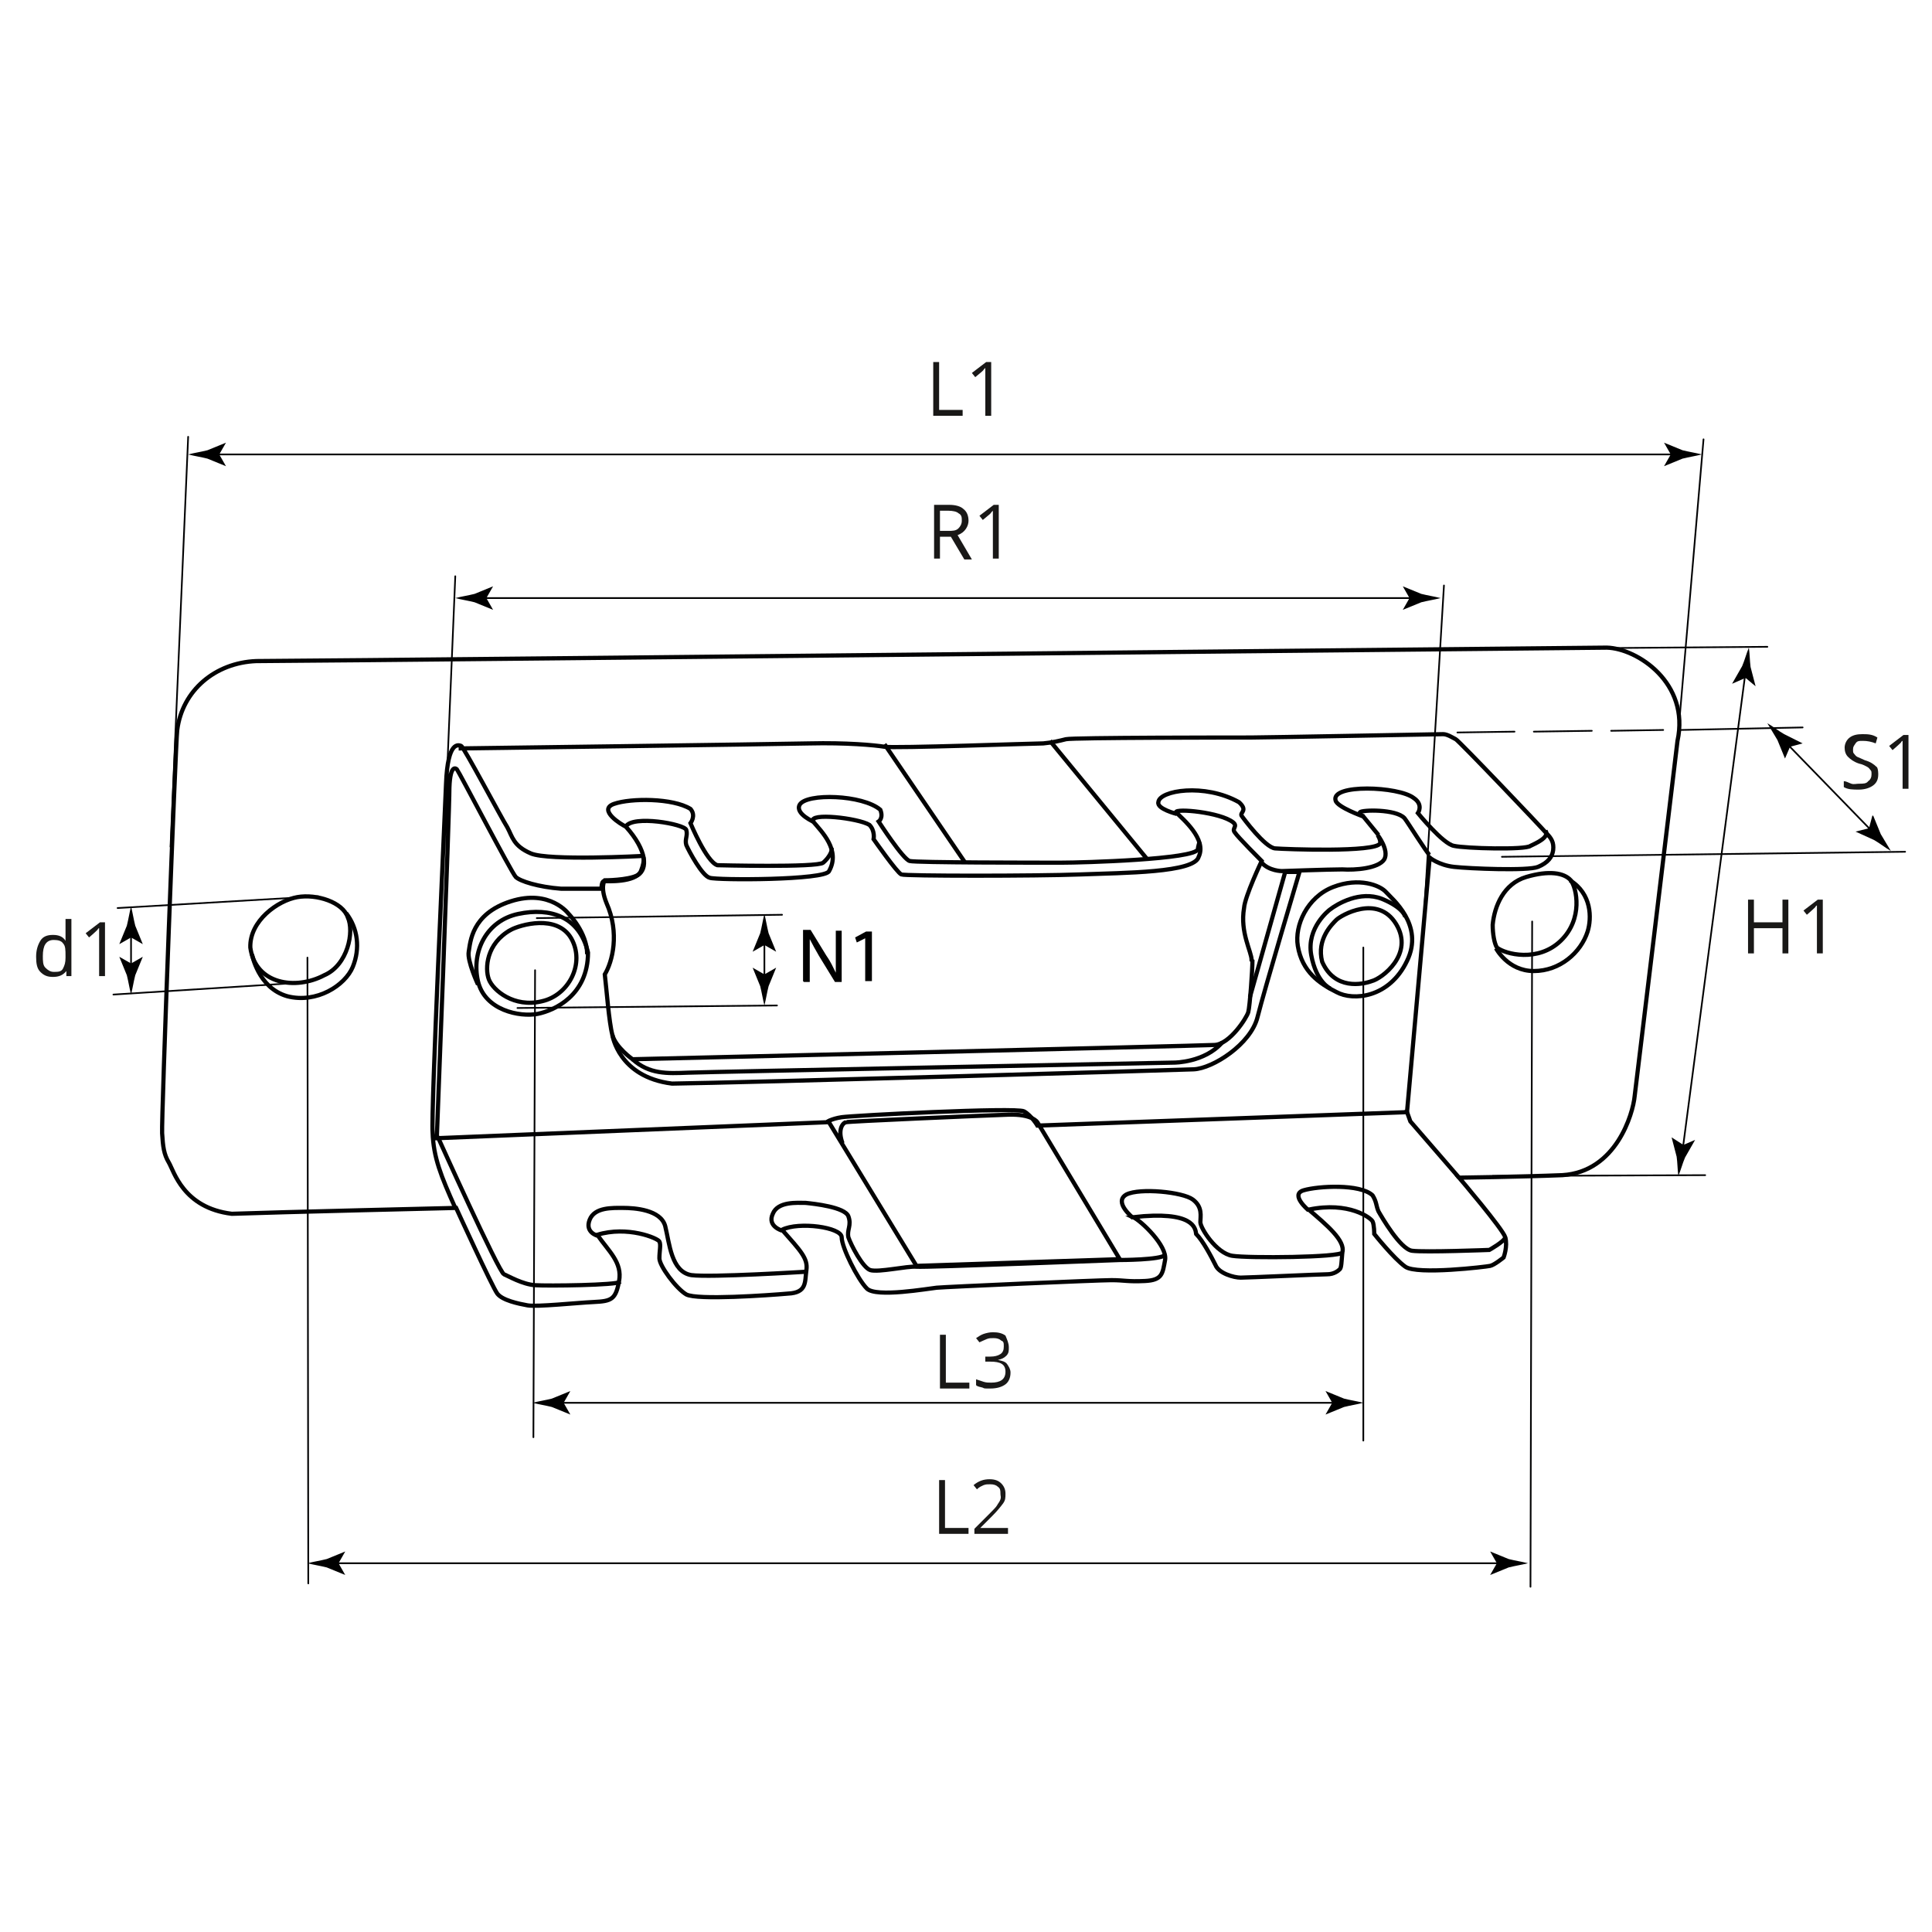 <?xml version="1.0" encoding="UTF-8"?>
<svg id="Ebene_1" xmlns="http://www.w3.org/2000/svg" version="1.1" xmlns:xlink="http://www.w3.org/1999/xlink" viewBox="0 0 230 230">
  <!-- Generator: Adobe Illustrator 29.3.0, SVG Export Plug-In . SVG Version: 2.1.0 Build 146)  -->
  <defs>
    <style>
      .st0, .st1, .st2, .st3, .st4, .st5 {
        fill: none;
      }

      .st1 {
        stroke: #000;
      }

      .st1, .st2 {
        stroke-width: .2px;
      }

      .st1, .st2, .st4, .st5 {
        stroke-linecap: round;
        stroke-linejoin: round;
      }

      .st2, .st3, .st4, .st5 {
        stroke: #020203;
      }

      .st3 {
        stroke-miterlimit: 10;
      }

      .st3, .st4 {
        stroke-width: .5px;
      }

      .st6 {
        fill: #191817;
      }

      .st5 {
        stroke-width: .2px;
      }
    </style>
  </defs>
  <g id="Zeichnung">
    <g id="Zeichnung1" data-name="Zeichnung">
      <g>
        <g id="Freisteller_xA0_Beschneidungspfad">
          <path class="st3" d="M191.2,77.1c-1.3,0-88.7.9-88.7.9,0,0-67.7.7-72,.7-4.9.2-8.8,3.5-9.4,8.2-.2,1.5-1.9,46.4-1.8,48s.2,2.5.8,3.5c.6,1,1.7,5.4,7.5,6.1,5.6-.2,26.7-.7,26.7-.7,0,0,4.3,9.4,4.9,10.2.6.8,2.5,1.2,3.6,1.4s5.8-.3,7.9-.4c2.1-.1,2.6-.3,3-2.5s-1.2-3.5-2.6-5.5c3.6-1.1,7.2.4,7.4.8s0,1.1,0,2,2,3.6,3.2,4.3c1.3.7,9.8.1,12.1-.1,2.3-.1,2-1.4,2.2-2.8.2-1.4-.7-2.3-2.9-4.8,2-1,7.1-.3,7.1.9s1.9,5,3,6.1,7.3,0,8.3-.1,19.2-.9,20.8-.9,1.9.2,4,.1c2.1-.1,2.1-.9,2.4-2.5.3-1.7-2.9-4.7-3.8-5.1,7.2-.8,7.4,1.3,7.5,2,.8.8,1.8,2.7,2.3,3.7.4,1,2.2,1.5,3,1.5s9.5-.4,10.3-.4,1.3-.4,1.5-.6c.2-.2.2-.9.3-2,.4-1.4-1.9-3.3-4-5.1,4.8-1,7.4,1,7.6,1.4.2.4.2,1.5.2,1.5,0,0,2.3,2.9,3.7,3.9s9.7,0,10.1-.1c.5-.1,1.6-1,1.6-1,0,0,.5-1.3.2-2.4-.3-1-5.5-7.1-5.5-7.1,0,0,7.3-.1,12.3-.3,6.4-.4,8.4-7.3,8.6-9.4.3-2.4,4.5-37.2,5.1-42.3,1.5-6.9-4.8-11-8.4-11.1ZM38.6,116.1c-3.4,1.8-8.2,1.1-8.8-3.3-.1-3.2,3.3-5.6,5.6-6s5.4.6,6,2.4c.8,1.7,0,5.7-2.8,6.9ZM149.1,114.4c0,1-.3,5.4-.5,6.1s-2.2,3.8-4,3.9-69.3,1.7-69.3,1.7c0,0-2-1.4-2.4-2.9s-.7-5.5-.9-7.2c.9-1.5,1.8-4.9.2-8.5-.8-2-.2-2.7-.2-2.7,0,0,2.7,0,3.9-.6,1.2-.7,1.2-2.9-1.4-5.8.8-1.4,7-.3,7.2.4.2.7-.2,1.1,0,1.8.3.7,1.9,3.7,2.8,3.9.8.3,13.8.3,14.2-.8,1.4-2.5-.9-4.7-1.9-5.9-.6-1.1,5.4-.4,6.7.4.7.7.5,1.7.5,1.7,0,0,2.8,4,3.3,4.2.4.2,16,.2,21.3,0s13.6-.2,14.1-2.1c1-2.1-1.9-4.5-2.7-5.3-.1-.5,5.3,0,6.8,1.2.6.5-.2.7.2,1.2.3.5,3.2,3.4,3.2,3.4,0,0-2,4.2-2.1,5.6-.5,2.9.9,5.2.9,6.2ZM185.8,112c-2.7,2.6-6.6,1.6-7.6.8-.3-.5-.5-1.6-.5-2.7.2-2.2,1.3-4.9,4-5.7,2.7-.8,4.5-.5,5.3.4.7.9,1.5,4.6-1.2,7.2Z"/>
        </g>
        <path class="st3" d="M75.3,126.1c2,1.8,4.1,1.7,6.6,1.6s57.9-1.2,57.9-1.2c0,0,3.6,0,5.7-2.4"/>
        <path class="st3" d="M72.9,123.2s.7,5,7.1,5.8c8.1-.1,59.8-1.6,62.1-1.7s6.8-3,7.6-6.2,5-17.3,5-17.3h-1.7l-4.2,14.9"/>
        <path class="st3" d="M54.2,143.8c-1.7-3.8-2.6-6-2.7-9-.2-2.4,1.4-36.3,1.6-41.5.2-5.2,1.5-4.6,1.8-4.5s4.8,8.6,5.5,9.7c.6,1.1.7,2.2,2.8,3.1s13.3.3,13.3.3c0,0,.4.3-.2,1.8-.6,1.4-4.1,1.2-4.4,1.2s-.3.9-.3.9c0,0-2,0-4.8,0-2.7-.2-4.9-.9-5.4-1.4s-6.8-12.6-7-12.8c0,0-.8-.9-.9,2.2,0,3.1-1.5,41.7-1.5,41.7l46.4-1.9s.5-.4,1.8-.6c1.3-.2,20.7-1.2,21.7-.7.9.5,1.6,1.7,1.6,1.7l44-1.6,2.7-30.3s1.1.9,2.9,1.1,8.8.5,10,0,1.7-1.2,1.8-2c.1-.9-.2-1.4-.8-2-.5-.6-10.4-11-10.8-11.2-.4-.2-1-.6-1.5-.6-.4,0-21.2.4-22.9.4s-21.2,0-22,.2-1.6.4-2.7.5c-1,0-17.8.6-18.9.4-1.2-.2-4.6-.5-8.9-.4s-41.8.6-41.8.6"/>
        <path class="st3" d="M98.5,133.3l10.6,17.4,24.2-.8-9.8-16.3s-.6-1-3.5-.9-19.2.8-19.3.9c-.4.1-1,.9-.4,2.5"/>
        <path class="st3" d="M134.9,145s-2.4-1.9-.8-2.8c1.6-.8,6.7-.3,7.9.6,1.2.9.9,2,.9,2.7s1.9,3.7,3.8,4c1.9.3,12.9.2,13.1-.4"/>
        <path class="st3" d="M155.8,144.1s-2.3-1.9-.6-2.4,6.7-.8,8.2.6c.5.8.4,1.2.7,1.9.4.7,2.6,4.5,4,4.7,1.5.2,9.2-.1,9.2-.1,0,0,1.8-1,1.9-1.5"/>
        <path class="st3" d="M93.1,146.5s-1.8-.5-1.1-2c.6-1.5,2.9-1.3,3.9-1.3,1,.1,4.7.5,5.1,1.6s-.2,1.6,0,2.5c.3.9,1.7,3.6,2.6,3.9,1,.3,4.4-.5,5.5-.4,1,.1,24.2-.8,24.2-.8,0,0,4.9,0,5.4-.6"/>
        <path class="st3" d="M71.1,147.1s-1.5-.4-.9-1.9,2.7-1.4,4-1.4,4.5.2,5,2.2.7,5.4,3.1,5.8c2.3.3,13.6-.4,13.6-.4"/>
        <path class="st3" d="M52.1,135.3s7.3,16.2,7.9,16.4c.5.2,2.2,1.2,3.7,1.3,1.5.1,9.8,0,10.1-.4"/>
        <polyline class="st3" points="167.4 132.1 167.9 133.5 173.7 140.2"/>
        <path class="st3" d="M74.5,98.4c-.5-.2-3.4-2-1.4-2.7s7-.7,9.1.6c.7.8,0,1.7,0,1.7,0,0,1.9,4.6,3.2,5,0,0,11.9.3,12.6-.3.7-.6,1.1-1.4,1-1.7"/>
        <path class="st3" d="M97,97.9s-2.4-1-1.8-2.1c.8-1.4,7.5-1.2,9.6.6.4,1-.2,1.4-.2,1.4,0,0,2.9,4.5,3.7,4.7.7.2,15.3.2,18,.2s16-.4,16.3-1.6c0-.2.2-.9.2-.9"/>
        <path class="st3" d="M140.1,96.9s-2.4-.6-2.2-1.4c.1-1.4,5.5-2.3,9.6,0,1.1,1,.1,1.2.3,1.6.2.3,2.8,3.8,4,3.9s12,.5,12.5-.6c.1-.4-.3-1-.3-1,0,0,1.4,1.8.8,2.9-.7,1.1-3.5,1.3-5,1.2-1.5,0-7.2.2-7.2.2,0,0-1.5,0-2.4-1"/>
        <path class="st3" d="M164.1,99.4l-1.8-2.2s-3.1-1.1-3.3-1.9c-.6-2,7.5-1.7,9.3-.3,1.2.8.5,1.8.5,1.8,0,0,3,3.7,4.3,3.9,1.3.3,8.5.5,9.1,0,.6-.3,2.3-1,1.8-1.8"/>
        <path class="st3" d="M162.4,97.2s-.7-.2-.5-.5,4.3-.4,5.3.7c.4.5,2.7,4.2,3,4.4"/>
        <path class="st3" d="M154.5,112.6c-.4-2.4,1.1-5.8,4.2-7,3.1-1.2,5.6-.2,6.3.6s4.6,3.9,2.5,8.2c-2.1,4.4-6.4,4.8-8.4,3.7-2-1-4.1-2.4-4.6-5.5Z"/>
        <path class="st3" d="M167.3,109.2s-.1-1.1-2.8-2.2c-2.6-1-5.3.6-6.2,1.3,0,0-2.8,2.1-2.2,5.4s2.3,4,2.3,4"/>
        <path class="st3" d="M159.1,109.5c.5-.5,4.9-3.1,7.1.5,2.2,3.6-1.7,6.5-2.9,6.8-1.1.4-4.4,1.1-5.9-2.3-.7-2.7,1.2-4.5,1.7-5Z"/>
        <line class="st3" x1="105.3" y1="88.6" x2="114.9" y2="102.7"/>
        <line class="st3" x1="125" y1="88.2" x2="136.5" y2="102.2"/>
        <path class="st3" d="M60.8,110.7c1.1-.6,5.5-1.9,7.2,1,1.7,3-.3,6.8-3.5,7.5-3.3.8-5.8-1.3-6.3-2.6s-.3-4.3,2.6-5.9Z"/>
        <path class="st3" d="M64,120.7c-2.1.4-6.3-.4-7.1-3.9s1-7.2,4.8-8,7.3.3,8.3,4.6c0,5.1-4,6.9-6,7.3Z"/>
        <path class="st3" d="M56.9,117.2s-1.3-2.8-1.1-3.9.3-4.5,5-6c4.7-1.5,6.9,1.5,6.9,1.5,0,0,2.2,2.2,2.2,4.8"/>
        <path class="st3" d="M30,113.6s.7,4,4.2,5c3.5.9,6.9-1.3,7.8-3.5.9-2.2.6-4.6-.8-6.4"/>
        <path class="st3" d="M178.1,112.9s1.4,2.7,4.5,2.7,5.6-2.2,6.4-4.7c.5-1.6.5-4.5-2.1-6.1"/>
        <path class="st4" d="M182.9,101.8"/>
        <path class="st4" d="M165.2,92.3"/>
      </g>
      <path class="st4" d="M210.8,95.4"/>
    </g>
  </g>
  <g id="Vermassung">
    <g>
      <path class="st6" d="M111.8,182.6v-6.4h.7v5.7h2.8v.7h-3.5Z"/>
      <path class="st6" d="M120.2,182.6h-4.2v-.6l1.7-1.7c.5-.5.9-.9,1-1.1s.3-.4.4-.7,0-.4,0-.7,0-.6-.3-.8c-.2-.2-.5-.3-.9-.3s-.5,0-.8.1c-.2.1-.5.2-.8.5l-.4-.5c.6-.5,1.2-.7,1.9-.7s1.1.2,1.4.5.5.7.5,1.2,0,.8-.3,1.2-.7.9-1.3,1.5l-1.4,1.4h3.3v.7h.1Z"/>
    </g>
    <g>
      <path class="st6" d="M111.9,165.3v-6.4h.7v5.7h2.8v.7h-3.5Z"/>
      <path class="st6" d="M120.1,160.4c0,.4,0,.7-.3,1s-.6.4-1,.5h0c.5.1.9.2,1.1.5s.4.6.4,1c0,.6-.2,1.1-.6,1.4-.4.3-1,.5-1.8.5s-.7,0-.9-.1c-.3-.1-.6-.1-.8-.3v-.7c.3.1.6.2.9.3s.6.1.9.1c1.1,0,1.7-.4,1.7-1.3s-.6-1.2-1.8-1.2h-.6v-.6h.6c.5,0,.9-.1,1.2-.3.3-.2.4-.5.4-.9s0-.6-.3-.7c-.2-.2-.5-.3-.9-.3s-.5,0-.8.1c-.2.1-.5.2-.9.4l-.4-.5c.3-.2.6-.4.9-.5s.7-.2,1.1-.2c.6,0,1.1.1,1.5.4.2.5.4.9.4,1.4Z"/>
    </g>
    <g>
      <path class="st6" d="M111.9,63.8v2.7h-.7v-6.4h1.8c.8,0,1.4.2,1.7.5.4.3.6.8.6,1.4s-.4,1.4-1.3,1.7l1.7,2.9h-.9l-1.6-2.7h-1.3ZM111.9,63.2h1c.5,0,.9,0,1.2-.3.2-.2.4-.5.4-.9s0-.7-.4-.9c-.2-.2-.7-.3-1.2-.3h-1v2.4Z"/>
      <path class="st6" d="M118.9,66.5h-.7v-5.7q0,0-.2.2c0,.1-.4.4-1,.9l-.4-.5,1.7-1.3h.6v6.4Z"/>
    </g>
    <g>
      <path class="st6" d="M111.1,49.5v-6.4h.7v5.7h2.8v.7h-3.5Z"/>
      <path class="st6" d="M118,49.5h-.7v-5.7q0,0-.2.2c0,.1-.4.4-1,.9l-.4-.5,1.7-1.3h.6v6.4Z"/>
    </g>
    <g>
      <path class="st6" d="M7.9,115.6h0c-.4.5-.9.7-1.6.7s-1.1-.2-1.5-.6-.5-1-.5-1.8.2-1.4.5-1.9.8-.7,1.5-.7,1.2.2,1.5.7h0v-2.6h.7v6.8h-.6v-.6ZM6.4,115.7c.5,0,.9,0,1.1-.4s.3-.7.3-1.3v-.2c0-.7,0-1.2-.3-1.5-.2-.3-.6-.4-1.1-.4s-.8.2-1,.5-.3.8-.3,1.4,0,1.1.3,1.4.6.5,1,.5Z"/>
      <path class="st6" d="M12.5,116.2h-.7v-5.7q-.1,0-.2.2c0,0-.4.4-1,.9l-.4-.5,1.7-1.3h.6s0,6.4,0,6.4Z"/>
    </g>
    <g>
      <path class="st6" d="M212.9,113.5h-.7v-3h-3.4v3h-.7v-6.4h.7v2.7h3.4v-2.7h.7v6.4Z"/>
      <path class="st6" d="M217,113.5h-.7v-5.7q-.1,0-.2.2c0,0-.4.4-1,.9l-.4-.5,1.7-1.3h.6v6.4h0Z"/>
    </g>
    <g>
      <path class="st6" d="M223.6,92.2c0,.6-.2,1-.6,1.3s-1,.5-1.7.5-1.3,0-1.8-.3v-.7c.3,0,.6.2.9.3s.6,0,.9,0c.5,0,.9,0,1.1-.3.3-.2.4-.5.4-.8s0-.4-.1-.5-.2-.3-.4-.4-.5-.3-1-.4c-.6-.2-1-.5-1.3-.8s-.4-.7-.4-1.1.2-.9.6-1.2.9-.4,1.5-.4,1.2,0,1.8.4l-.2.7c-.5-.2-1-.3-1.5-.3s-.7,0-.9.3-.3.4-.3.7,0,.4.1.5.2.3.4.4.5.2.9.4c.7.2,1.1.5,1.4.8.1,0,.2.4.2.8Z"/>
      <path class="st6" d="M227.2,93.9h-.7v-5.7q-.1,0-.2.2c0,0-.4.4-1,.9l-.4-.5,1.7-1.3h.6v6.4h0Z"/>
    </g>
    <line class="st2" x1="185.2" y1="77.2" x2="210.4" y2="77"/>
    <line class="st2" x1="177.7" y1="140" x2="203" y2="139.9"/>
    <line class="st2" x1="214.6" y1="86.6" x2="200.1" y2="86.9"/>
    <line class="st2" x1="22.4" y1="52" x2="20.3" y2="100.8"/>
    <line class="st2" x1="202.8" y1="52.3" x2="199.6" y2="89.6"/>
    <line class="st2" x1="37.9" y1="106.7" x2="14" y2="108.1"/>
    <line class="st2" x1="35.6" y1="117" x2="13.5" y2="118.4"/>
    <line class="st2" x1="54.2" y1="68.6" x2="52.7" y2="104.5"/>
    <line class="st2" x1="171.9" y1="69.7" x2="169.6" y2="107.7"/>
    <line class="st2" x1="226.8" y1="101.4" x2="178.8" y2="102"/>
    <line class="st2" x1="182.2" y1="188.9" x2="182.4" y2="109.7"/>
    <line class="st2" x1="36.7" y1="188.5" x2="36.6" y2="114"/>
    <line class="st2" x1="162.3" y1="171.5" x2="162.3" y2="112.8"/>
    <line class="st2" x1="63.5" y1="171.1" x2="63.7" y2="115.5"/>
    <line class="st2" x1="61.6" y1="120" x2="92.5" y2="119.7"/>
    <line class="st2" x1="63.9" y1="109.3" x2="93.1" y2="108.9"/>
    <g>
      <line class="st5" x1="198" y1="86.9" x2="191.8" y2="87"/>
      <line class="st5" x1="180.3" y1="87.1" x2="173.5" y2="87.2"/>
      <line class="st5" x1="189.5" y1="87" x2="182.6" y2="87.1"/>
    </g>
    <g>
      <line class="st1" x1="25.5" y1="54.1" x2="199.6" y2="54.1"/>
      <path d="M26.1,54.1l.8-1.4h0l-2.2.9c-.8.2-1.5.3-2.3.5.8.2,1.5.3,2.3.5l2.2.9h0l-.8-1.4Z"/>
      <path d="M198.9,54.1l-.8-1.4h0l2.2.9c.8.2,1.5.3,2.3.5-.8.2-1.5.3-2.3.5l-2.2.9h0l.8-1.4Z"/>
    </g>
    <g>
      <line class="st1" x1="57.2" y1="71.2" x2="168.5" y2="71.2"/>
      <path d="M57.9,71.2l.8-1.4h0l-2.2.9c-.8.2-1.5.3-2.3.5.8.2,1.5.3,2.3.5l2.2.9h0l-.8-1.4Z"/>
      <path d="M167.8,71.2l-.8-1.4h0l2.2.9c.8.2,1.5.3,2.3.5-.8.2-1.5.3-2.3.5l-2.2.9h0l.8-1.4Z"/>
    </g>
    <g>
      <line class="st1" x1="207.8" y1="80" x2="200.3" y2="137"/>
      <path d="M207.8,80.7l1.2,1h0l-.6-2.3c-.1-.8-.1-1.6-.2-2.3-.3.7-.5,1.5-.8,2.2l-1.2,2.1h0l1.6-.7Z"/>
      <path d="M200.4,136.3l1.4-.6h0l-1.2,2.1c-.3.7-.5,1.5-.8,2.2-.1-.8-.1-1.6-.2-2.3l-.6-2.3h0l1.4.9Z"/>
    </g>
    <g>
      <line class="st1" x1="212.6" y1="88.4" x2="223" y2="99.1"/>
      <path d="M213.1,88.9l1.5-.4h0c0,0-2.2-1.1-2.2-1.1-.7-.4-1.3-.9-2-1.3.4.7.8,1.3,1.2,2l.9,2.2h0l.6-1.4Z"/>
      <path d="M222.5,98.6l.4-1.5h.1l.9,2.2c.4.7.8,1.3,1.2,2-.7-.4-1.3-.9-2-1.3l-2.2-1h0l1.6-.4Z"/>
    </g>
    <g>
      <line class="st1" x1="91" y1="111.8" x2="91" y2="116.7"/>
      <path d="M91,112.5l1.4.8h0l-.9-2.2c-.2-.8-.3-1.5-.5-2.3-.2.8-.3,1.5-.5,2.3l-.9,2.2h0l1.4-.8Z"/>
      <path d="M91,116l1.4-.8h0l-.9,2.2c-.2.8-.3,1.5-.5,2.3-.2-.8-.3-1.5-.5-2.3l-.9-2.2h0l1.4.8Z"/>
    </g>
    <g>
      <line class="st1" x1="15.6" y1="110.9" x2="15.6" y2="115.4"/>
      <path d="M15.6,111.6l1.4.8h0l-.9-2.2c-.2-.8-.3-1.5-.5-2.3-.2.8-.3,1.5-.5,2.3l-.9,2.2h0l1.4-.8Z"/>
      <path d="M15.6,114.7l1.4-.8h0l-.9,2.2c-.2.8-.3,1.5-.5,2.3-.2-.8-.3-1.5-.5-2.3l-.9-2.2h0l1.4.8Z"/>
    </g>
    <g>
      <line class="st1" x1="66.4" y1="167" x2="159.3" y2="167"/>
      <path d="M67.1,167l.8-1.4h0l-2.2.9c-.8.2-1.5.3-2.3.5.8.2,1.5.3,2.3.5l2.2.9h0l-.8-1.4Z"/>
      <path d="M158.6,167l-.8-1.4h0l2.2.9c.8.2,1.5.3,2.3.5-.8.2-1.5.3-2.3.5l-2.2.9h0l.8-1.4Z"/>
    </g>
    <g>
      <line class="st1" x1="39.6" y1="186.1" x2="178.9" y2="186.1"/>
      <path d="M40.3,186.1l.8-1.4h0l-2.2.9c-.8.2-1.5.3-2.3.5.8.2,1.5.3,2.3.5l2.2.9h0l-.8-1.4Z"/>
      <path d="M178.2,186.1l-.8-1.4h0l2.2.9c.8.2,1.5.3,2.3.5-.8.2-1.5.3-2.3.5l-2.2.9h0l.8-1.4Z"/>
    </g>
    <rect class="st0" y="0" width="230" height="230"/>
    <g>
      <path d="M95.6,116.8v-6.1h.9l1.9,3.1c.5.7.8,1.4,1.1,2h0c0-.8,0-1.6,0-2.5v-2.5h.7v6.1h-.8l-1.9-3.1c-.4-.7-.8-1.4-1.1-2h0c0,.8,0,1.5,0,2.5v2.6h-.7Z"/>
      <path d="M103,111.7h0l-1,.5-.2-.6,1.3-.7h.7v5.9h-.8v-5.1Z"/>
    </g>
  </g>
</svg>